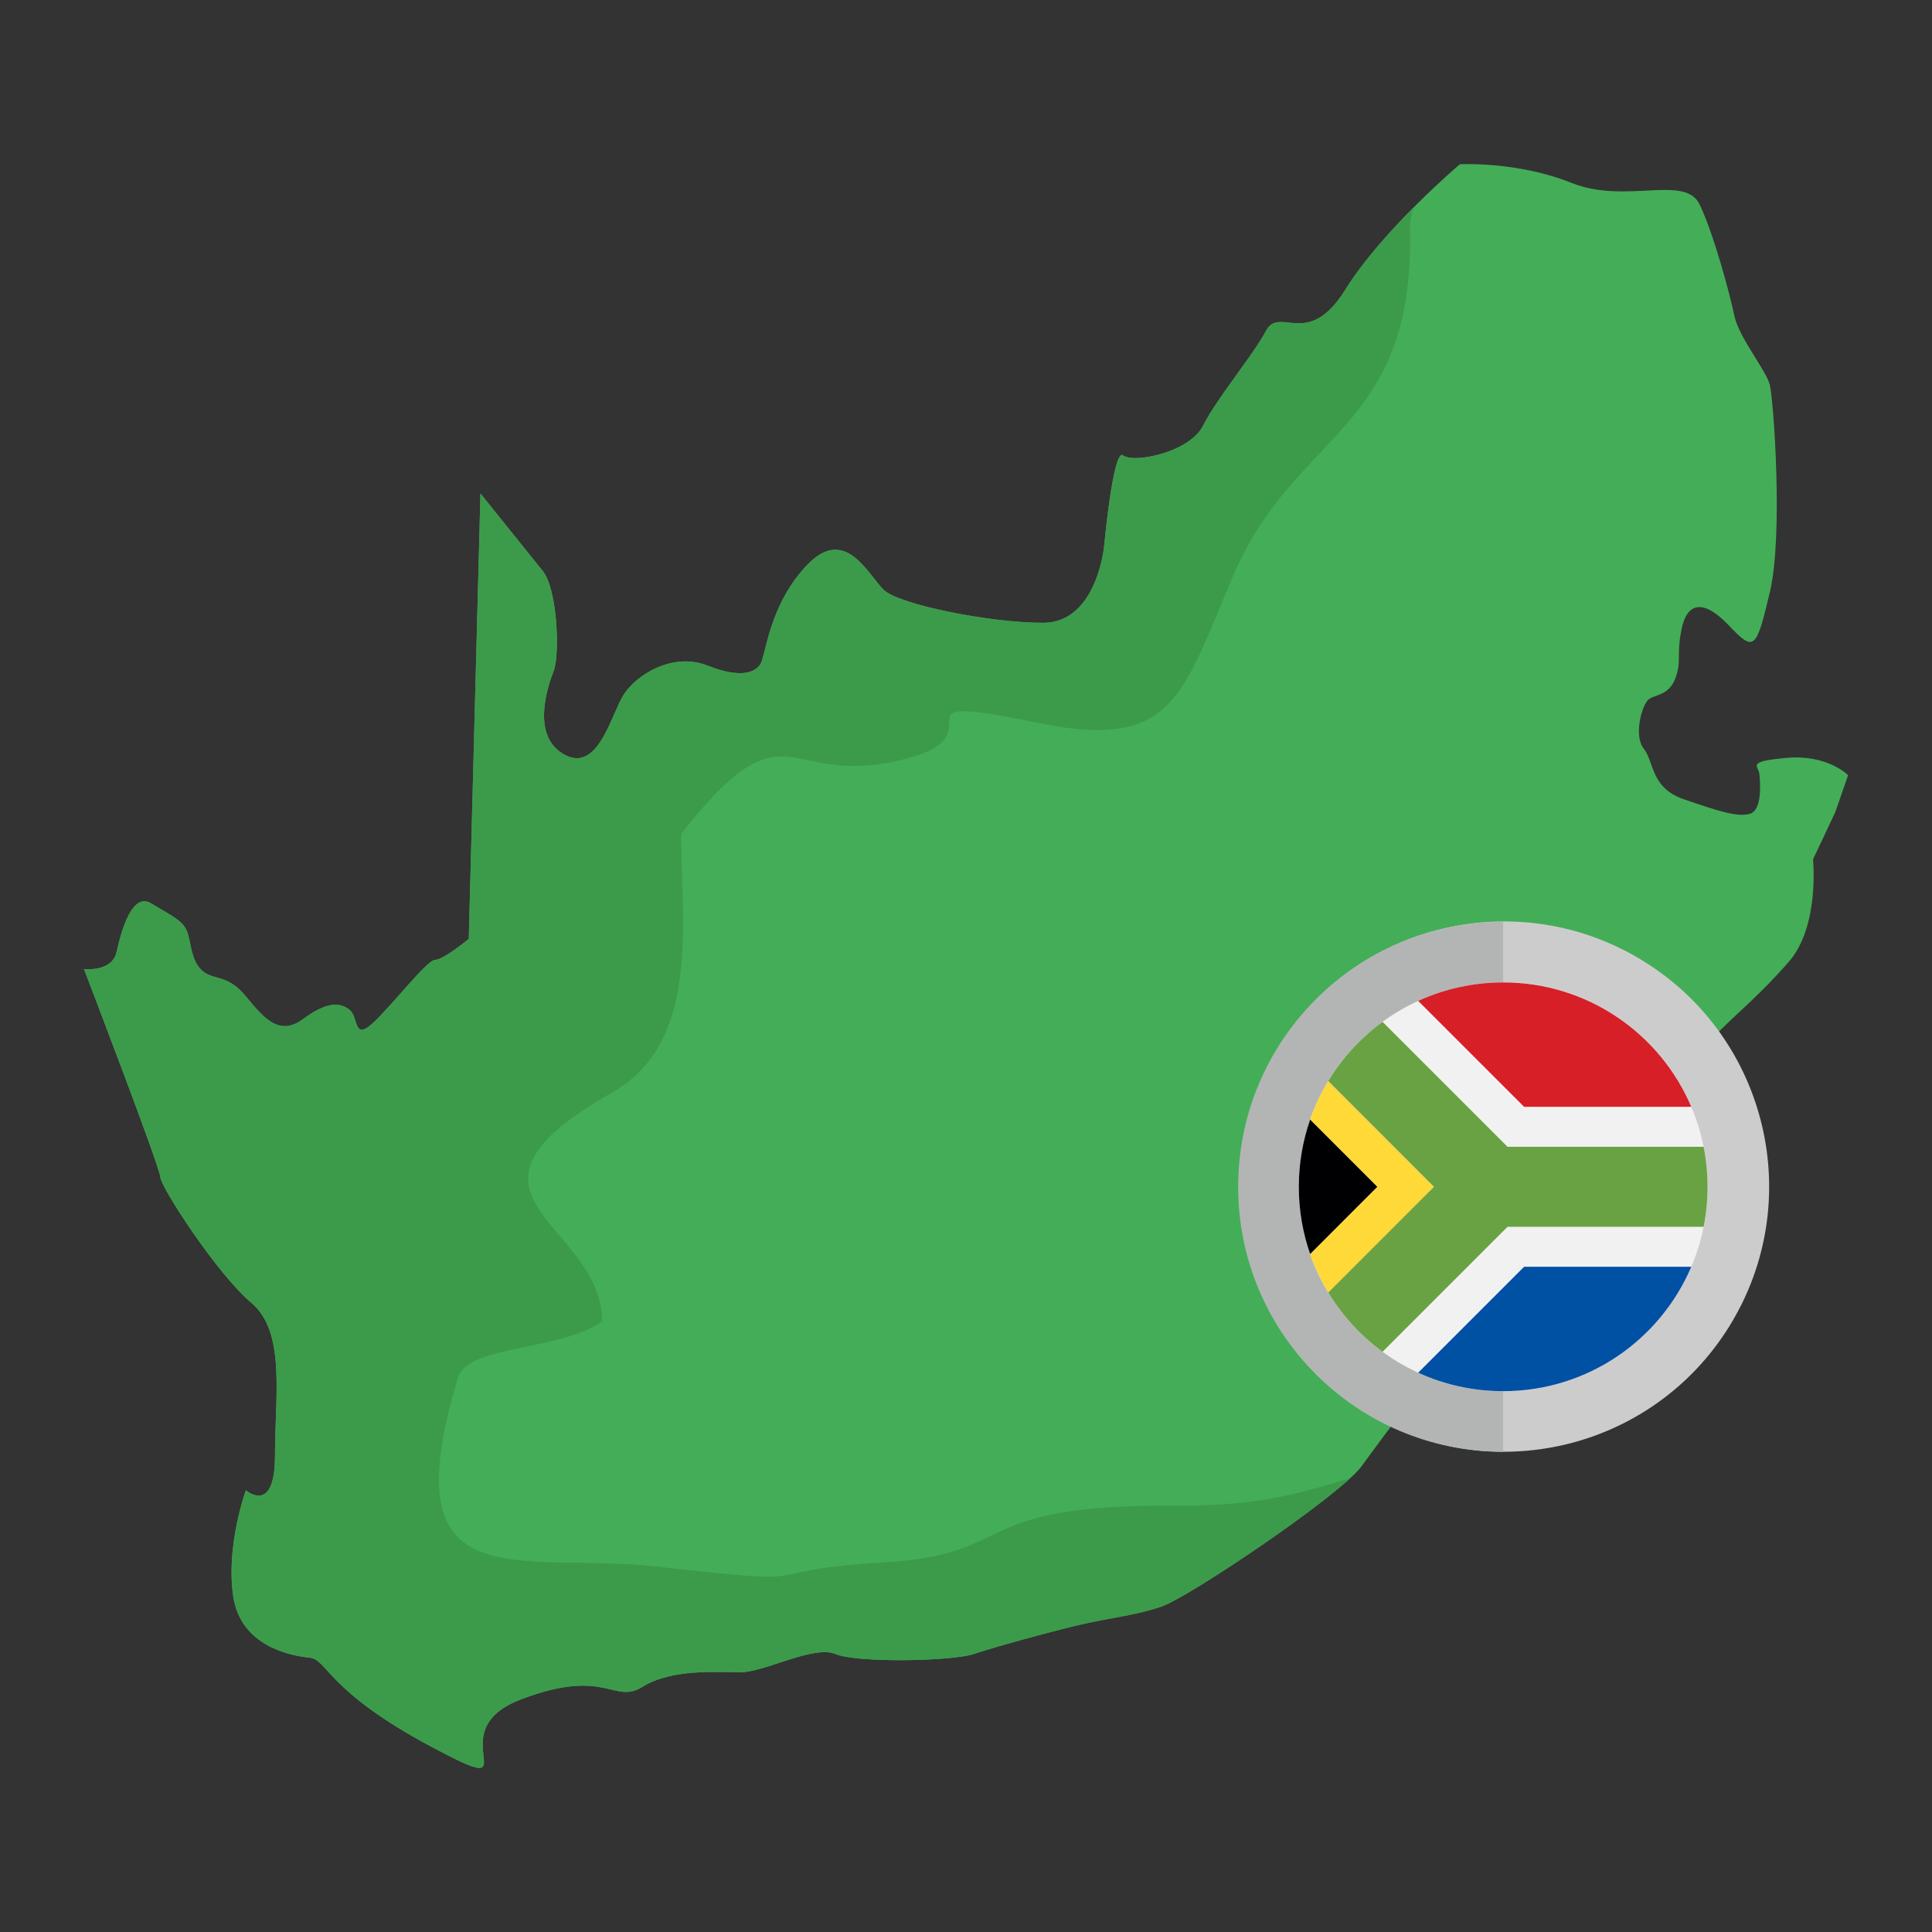 <svg enable-background="new 0 0 283.465 283.465" height="512" viewBox="0 0 283.465 283.465" width="512" xmlns="http://www.w3.org/2000/svg"><rect x="0" y="0" width="283.465" height="283.465" fill="#333333" stroke="none"/><g id="Layer_1_37_"><g clip-rule="evenodd" fill-rule="evenodd"><path d="m12.315 142.167s4.139.534 4.806-2.536c.667-3.071 2.269-8.81 5.072-7.075s4.539 2.403 5.206 4.005.534 4.138 2.136 5.74 3.738.535 6.407 3.738c2.67 3.204 4.939 6.141 8.543 3.471s5.473-2.402 6.808-1.335c1.335 1.068.534 4.538 3.337 2.002s8.01-9.344 9.211-9.344 4.939-3.07 4.939-3.07l1.712-65.355 9.138 11.361c2.172 2.701 2.536 12.281 1.602 14.683-.935 2.403-3.338 9.612 1.602 12.281 4.939 2.67 6.808-5.873 8.677-8.81s7.208-6.274 12.281-4.272 7.076.935 7.81-.266 1.268-8.744 6.875-14.551 8.944 1.603 11.214 3.738 15.485 4.806 23.36 4.806c7.876 0 8.944-11.213 8.944-11.213s1.335-14.55 2.803-13.349c1.468 1.202 9.744-.401 11.747-4.405 2.002-4.005 7.209-10.145 9.211-13.883s6.141 2.804 11.614-6.007c5.473-8.81 16.82-18.421 16.82-18.421s8.369-.472 16.378 2.731c8.009 3.204 16.686-1.335 18.822 3.203 2.136 4.539 4.405 13.082 5.073 16.286s4.672 8.009 5.206 10.145 2.002 22.025 0 30.435-2.269 8.808-6.007 4.87c-3.737-3.938-6.14-3.404-6.941.534s.067 4.672-.935 7.275c-1.001 2.603-3.137 2.27-4.005 3.137-.868.868-2.136 5.206-.601 7.142s.999 5.739 5.872 7.408 7.809 2.67 9.678 2.136 1.536-4.672 1.402-5.873c-.134-1.202-2.002-1.802 4.005-2.336s9.011 2.536 9.011 2.536-1.736 5.073-1.869 5.407-3.271 6.941-3.271 6.941 1.001 9.811-3.537 15.017c-4.539 5.206-7.743 7.609-10.946 10.946s-7.342 7.075-8.944 10.679-14.816 29.233-22.825 32.17-16.82 16.019-20.023 20.29c-3.204 4.271-25.363 19.222-29.368 20.557s-7.476 1.602-12.014 2.67c-4.539 1.068-12.281 3.203-15.485 4.271s-17.087 1.335-20.29 0-10.412 2.67-13.883 2.67-10.145-.534-14.417 2.136c-4.271 2.669-5.34-2.936-17.888 1.869-12.548 4.806 2.403 15.217-13.082 6.941s-15.218-12.815-17.888-13.082-10.145-1.602-11.213-9.077 1.869-15.485 1.869-15.485 4.271 3.738 4.271-5.073c0-8.81 1.602-18.155-3.471-22.426s-13.349-17.086-13.349-18.421c.002-1.334-11.21-30.562-11.21-30.562z" fill="#43ae57"/><path d="m12.315 142.167s4.139.534 4.806-2.537c.667-3.07 2.269-8.81 5.072-7.075 2.803 1.736 4.538 2.403 5.206 4.005.667 1.602.535 4.138 2.136 5.74 1.602 1.602 3.738.535 6.408 3.738 2.669 3.204 4.939 6.14 8.543 3.471s5.473-2.402 6.808-1.335c1.335 1.068.534 4.538 3.337 2.002 2.804-2.536 8.01-9.344 9.211-9.344s4.939-3.07 4.939-3.07l1.713-65.355 9.137 11.361c2.172 2.701 2.536 12.281 1.602 14.684s-3.338 9.611 1.602 12.281c4.939 2.67 6.808-5.874 8.677-8.81 1.869-2.937 7.208-6.274 12.281-4.272s7.076.935 7.81-.266c.735-1.201 1.269-8.744 6.875-14.551 5.607-5.806 8.944 1.603 11.214 3.738 2.269 2.136 15.485 4.806 23.36 4.806 7.876 0 8.944-11.213 8.944-11.213s1.335-14.55 2.803-13.348c1.469 1.201 9.745-.401 11.747-4.406s7.209-10.145 9.211-13.882c2.002-3.738 6.141 2.804 11.614-6.007 2.611-4.202 6.557-8.587 9.972-12.024-.312 1.058-.488 2.141-.464 3.248.643 29.615-16.811 29.391-25.88 50.58-7.496 17.515-8.693 25.828-28.4 21.793-23.545-4.819-5.451 1.373-19.474 5.154-18.188 4.904-17.236-9.168-33.185 11.064 0 13.036 2.933 30.558-10.197 38.009-26.703 15.153-1.399 19.043-1.399 33.499-5.831 4.334-19.706 3.484-21.148 8.264-10.075 33.382 8.887 25.422 29.358 27.757 26.354 3.006 12.222.62 33.242-.644 20.047-1.207 11.752-8.568 43.107-8.32 13.545.108 20.185-2.695 25.153-3.973-6.146 5.624-24.122 17.62-27.69 18.809-4.005 1.335-7.475 1.602-12.014 2.67s-12.281 3.203-15.484 4.272c-3.204 1.068-17.087 1.335-20.29 0-3.204-1.335-10.412 2.669-13.883 2.669-3.47 0-10.146-.533-14.417 2.136s-5.339-2.936-17.888 1.869 2.403 15.218-13.082 6.941c-15.485-8.276-15.217-12.815-17.887-13.082s-10.145-1.602-11.213-9.077 1.869-15.485 1.869-15.485 4.271 3.738 4.271-5.072 1.602-18.155-3.471-22.426c-5.073-4.272-13.349-17.086-13.349-18.421-.001-1.337-11.213-30.565-11.213-30.565z" fill="#3c9b4a"/><ellipse cx="220.547" cy="174.129" fill="#cdcccd" rx="38.882" ry="38.882" transform="matrix(.526 -.851 .851 .526 -43.524 270.192)"/><path d="m220.547 213.011c-21.474 0-38.882-17.408-38.882-38.881 0-21.474 17.408-38.882 38.882-38.882z" fill="#b3b5b5"/><g><path d="m220.46 204.113h.171c16.52-.046 29.9-13.452 29.9-29.984 0-16.561-13.425-29.984-29.985-29.984s-29.984 13.424-29.984 29.984c0 16.532 13.378 29.938 29.898 29.984z" fill="#f1f1f1"/><path d="m202.105 174.129-9.875-9.88c-1.079 3.094-1.668 6.418-1.668 9.88s.589 6.786 1.668 9.88z" fill="#000002"/><path d="m210.394 174.129-15.509-15.519c-1.071 1.768-1.963 3.657-2.655 5.639l9.875 9.88-9.875 9.881c.691 1.981 1.582 3.867 2.652 5.634z" fill="#ffd938"/><path d="m249.956 168.261h-28.771l-18.336-18.337c-3.192 2.338-5.906 5.291-7.963 8.686l15.509 15.519-15.511 15.515c2.058 3.397 4.772 6.351 7.965 8.689l18.336-18.337h28.772c.377-1.898.575-3.859.575-5.867-.001-2.008-.2-3.97-.576-5.868z" fill="#68a242"/><path d="m248.147 185.864h-24.532l-15.54 15.54c3.773 1.728 7.967 2.697 12.385 2.709h.171c12.359-.034 22.959-7.546 27.516-18.249z" fill="#0050a4"/><path d="m208.076 146.854 15.539 15.539h24.532c-4.567-10.728-15.205-18.249-27.601-18.249-4.45.001-8.673.971-12.47 2.71z" fill="#d61f26"/></g></g></g></svg>